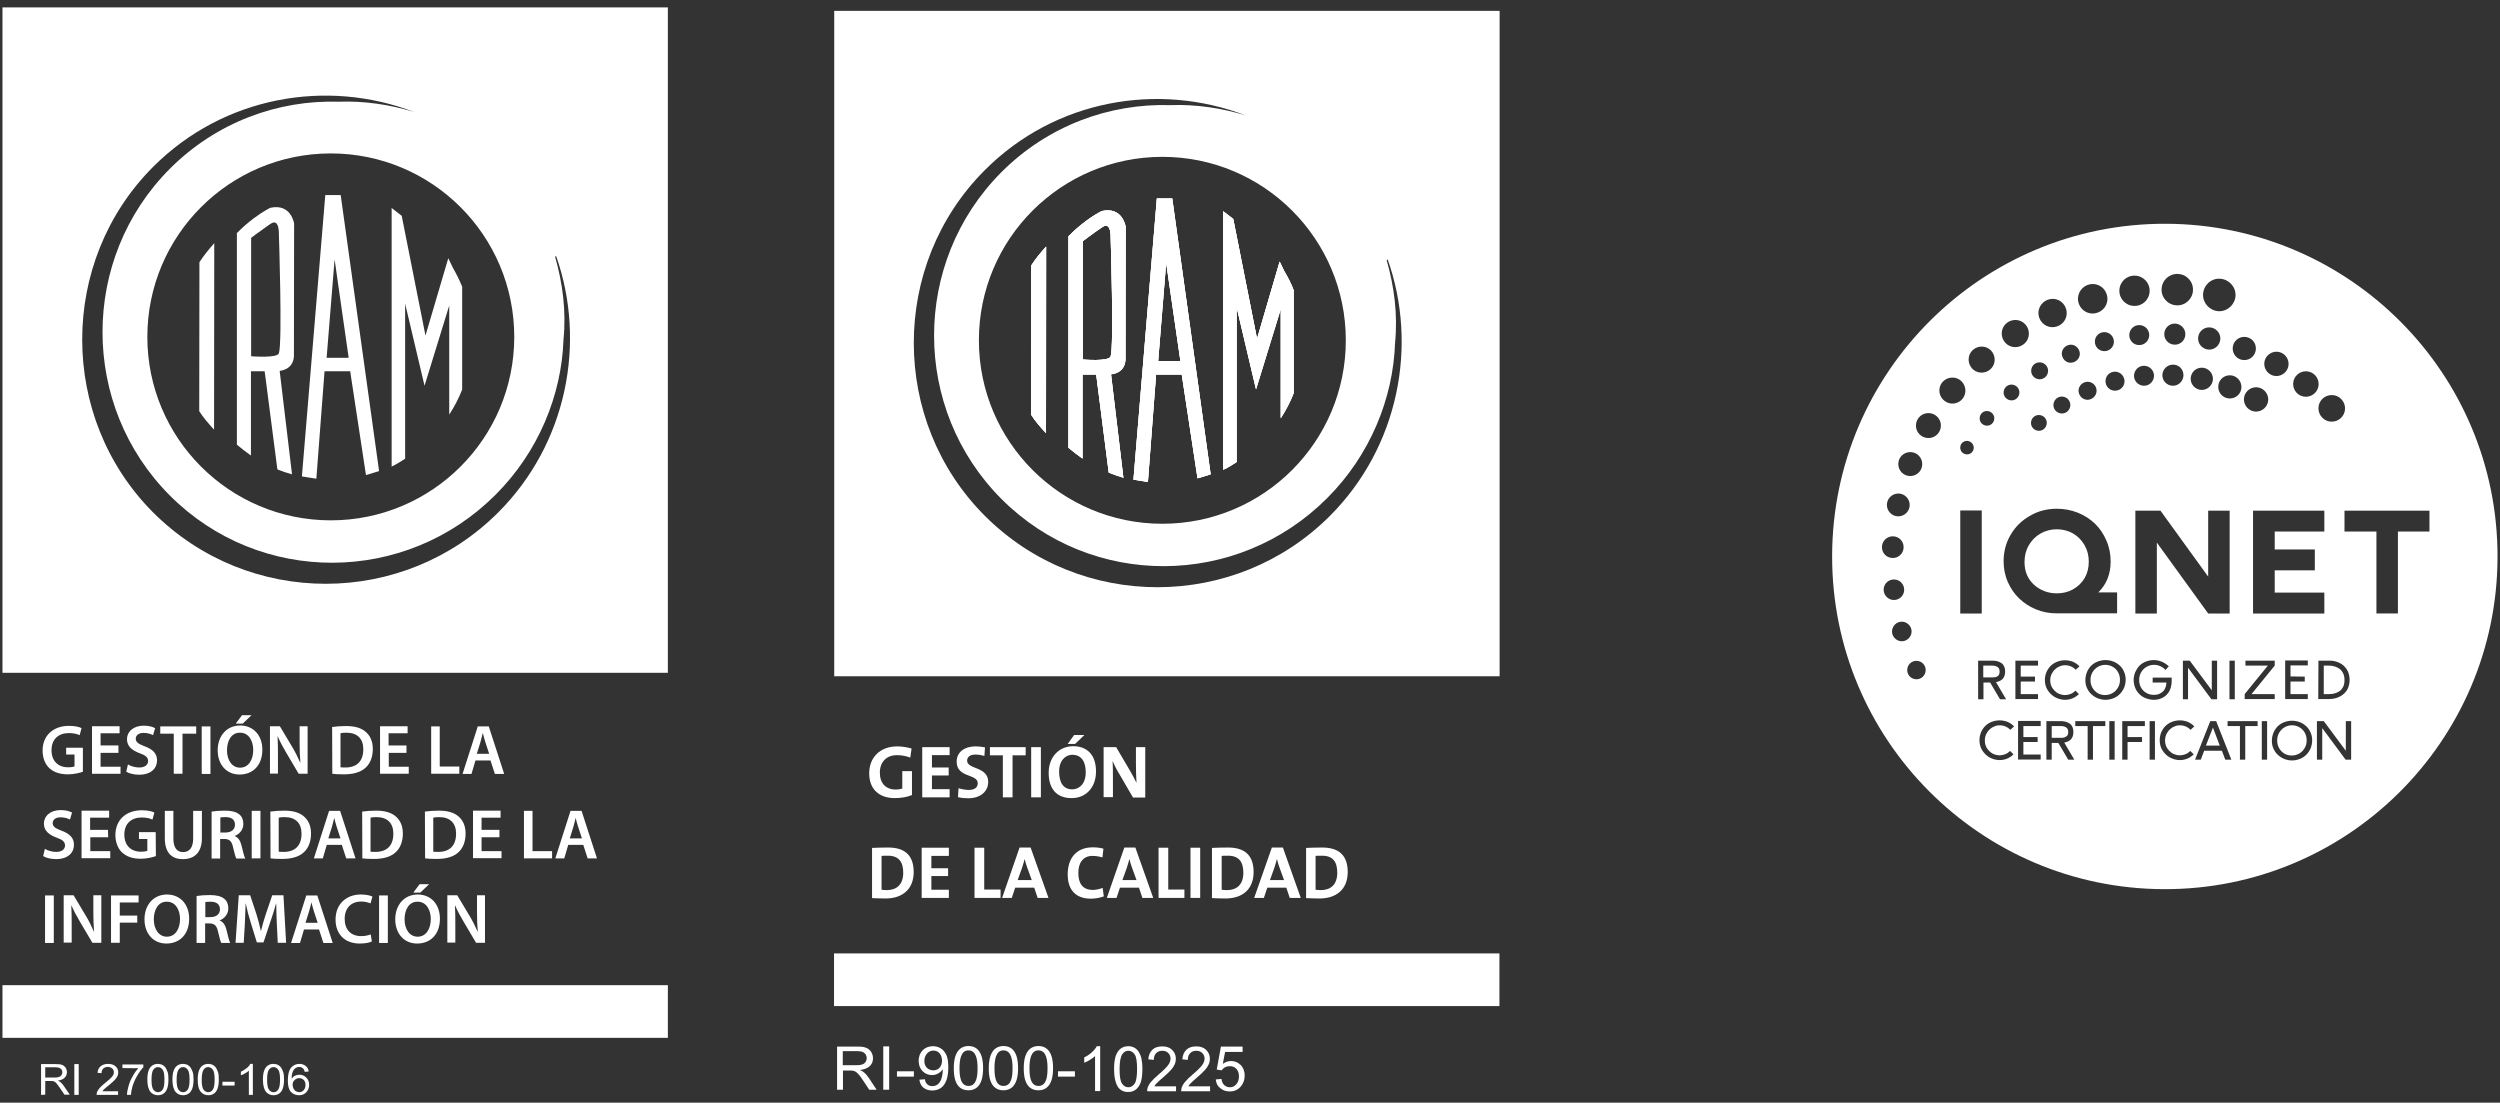 <?xml version="1.0" encoding="utf-8"?>
<!-- Generator: Adobe Illustrator 28.0.0, SVG Export Plug-In . SVG Version: 6.00 Build 0)  -->
<svg version="1.1" id="Capa_1" xmlns="http://www.w3.org/2000/svg" xmlns:xlink="http://www.w3.org/1999/xlink" x="0px" y="0px"
	 viewBox="0 0 1315 580" style="enable-background:new 0 0 1315 580;" xml:space="preserve">
<rect x="0" y="0" width="1315" height="580" fill="#333333" stroke="none"/>
<style type="text/css">
	.st0{fill:none;stroke:#53EA13;stroke-width:2;stroke-miterlimit:10;}
	.st1{fill:#FFFFFF;}
	.st2{fill-rule:evenodd;clip-rule:evenodd;fill:#FFFFFF;}
	.st3{fill:#164194;}
	.st4{fill:#FFFFFF;stroke:#FFFFFF;stroke-width:0.25;stroke-miterlimit:10;}
	.st5{fill:#006188;}
	.st6{fill:#1D1D1B;}
	.st7{fill-rule:evenodd;clip-rule:evenodd;fill:#006188;}
</style>
<g>
	<g>
		<path class="st1" d="M542.4,139.7c2.4-3.6,5-6.8,7.9-10l-0.1,98.1c-2.9-3.2-5.5-6-7.8-9.7L542.4,139.7z"/>
		<path class="st1" d="M592,189.3l0.1-70c0,0-1.5-10.7-12.5-8.3c0,0-8.4,3.9-17.6,13.3v111.2c2.4,2,4.8,3.9,7.4,5.7V197h7.2
			l6.6,51.6c2.5,1,5.1,1.9,7.7,2.7l-6.5-54.4C584.6,196.8,591.5,196.6,592,189.3z M584.2,187.5c-1,2.8-14.6,1.6-14.6,1.6v-62.3
			c0,0,6.5-4.9,10.3-7.4c4.7-3.2,4.3,5.7,4.3,5.7S586,182,584.2,187.5z"/>
		<path class="st1" d="M616.6,104.4h-8.1l-12.3,147.9l7.6,1.2l4.3-56.5h13.5l8.3,54.6l6.9-2.1L616.6,104.4z M609.2,189.9l4.2-51.7
			l7.5,51.7H609.2z"/>
		<path class="st1" d="M650.5,243c-2.5,1.6-4.4,2.9-7.1,4.1v-136l5.3,4.1l12.5,63l11.9-40.6l2.4,5c1.9,3.2,3.6,6.5,4.9,10v54.1
			c-1.8,4.7-4.1,9-6.8,13.2l0-57.4l-13,42.2l-10.2-43.2V243z"/>
		<path class="st1" d="M438.8,5.7v350h350V5.7H438.8z M707.9,179c0,53.3-43.2,96.5-96.5,96.5c-53.3,0-96.5-43.2-96.5-96.5
			c0-53.3,43.2-96.5,96.5-96.5C664.7,82.5,707.9,125.7,707.9,179z M699.6,271.3c-49.8,49.9-131.3,50.3-181.6,0
			c-49.8-49.9-49.8-132,0-181.8c37.1-37.2,91.3-46.4,137.2-28.8c-12.7-3.9-26.4-5.9-39.5-5.4c-32.2-1-64.5,10.8-88.9,35.2
			c-47.3,47.4-47.3,124.6,0,172c47.4,47.4,124,46.9,171.3-0.5c22.5-22.5,34.7-52.3,35.7-81.6c1.5-15.2-0.5-29.8-4.4-43.5l0.5-0.5
			C746,181.8,735.7,235.1,699.6,271.3z"/>
		<polygon class="st1" points="788.7,529.2 438.7,529.2 438.7,501.5 788.7,501.5 788.7,529.2 		"/>
		<path class="st1" d="M542.4,139.7c2.4-3.6,5-6.8,7.9-10l-0.1,98.1c-2.9-3.2-5.5-6-7.8-9.7L542.4,139.7z"/>
		<path class="st1" d="M592,189.3l0.1-70c0,0-1.5-10.7-12.5-8.3c0,0-8.4,3.9-17.6,13.3v111.2c2.4,2,4.8,3.9,7.4,5.7V197h7.2
			l6.6,51.6c2.5,1,5.1,1.9,7.7,2.7l-6.5-54.4C584.6,196.8,591.5,196.6,592,189.3z M584.2,187.5c-1,2.8-14.6,1.6-14.6,1.6v-62.3
			c0,0,6.5-4.9,10.3-7.4c4.7-3.2,4.3,5.7,4.3,5.7S586,182,584.2,187.5z"/>
		<path class="st1" d="M616.6,104.4h-8.1l-12.3,147.9l7.6,1.2l4.3-56.5h13.5l8.3,54.6l6.9-2.1L616.6,104.4z M609.2,189.9l4.2-51.7
			l7.5,51.7H609.2z"/>
		<path class="st1" d="M680.5,152.7v54.1c-1.8,4.7-4.1,9-6.8,13.2l0-57.4l-13,42.2l-10.2-43.2V243c-2.5,1.6-4.4,2.9-7.1,4.1v-136
			l5.3,4.1l12.5,63l11.9-40.6l2.4,5C677.5,145.9,679.2,149.2,680.5,152.7z"/>
		<path class="st1" d="M616.6,104.4h-8.1l-12.3,147.9l7.6,1.2l4.3-56.5h13.5l8.3,54.6l6.9-2.1L616.6,104.4z M609.2,189.9l4.2-51.7
			l7.5,51.7H609.2z"/>
		<path class="st1" d="M550.2,129.7l-0.1,98.1c-2.9-3.2-5.5-6-7.8-9.7l0.1-78.4C544.7,136,547.3,132.9,550.2,129.7z"/>
		<path class="st1" d="M592,189.3l0.1-70c0,0-1.5-10.7-12.5-8.3c0,0-8.4,3.9-17.6,13.3v111.2c2.4,2,4.8,3.9,7.4,5.7V197h7.2
			l6.6,51.6c2.5,1,5.1,1.9,7.7,2.7l-6.5-54.4C584.6,196.8,591.5,196.6,592,189.3z M584.2,187.5c-1,2.8-14.6,1.6-14.6,1.6v-62.3
			c0,0,6.5-4.9,10.3-7.4c4.7-3.2,4.3,5.7,4.3,5.7S586,182,584.2,187.5z"/>
		<path class="st1" d="M680.5,152.7v54.1c-1.8,4.7-4.1,9-6.8,13.2l0-57.4l-13,42.2l-10.2-43.2V243c-2.5,1.6-4.4,2.9-7.1,4.1v-136
			l5.3,4.1l12.5,63l11.9-40.6l2.4,5C677.5,145.9,679.2,149.2,680.5,152.7z"/>
		<path class="st1" d="M478.8,398.5c-2.1-0.8-4.5-1.3-7-1.3c-5.2,0-9,3.3-9,9.2c0,5.6,3.1,8.9,8.4,8.9c1.3,0,2.4-0.2,3.4-0.5v-9.2
			h5.1v12.6c-2.6,1.1-5.9,1.6-9.1,1.6c-8.4,0-13.4-4.9-13.4-13c0-8.3,5.6-14.2,14.8-14.2c2.6,0,5.2,0.5,7.5,1.1L478.8,398.5
			L478.8,398.5z"/>
		<polygon class="st1" points="485.1,419.4 485.1,393 499.5,393 499.5,397.2 490.2,397.2 490.2,403.7 499,403.7 499,407.9 
			490.2,407.9 490.2,415.1 499.5,415.1 499.5,419.4 485.1,419.4 		"/>
		<path class="st1" d="M509.3,419.9c-1.9,0-3.8-0.2-5.4-0.6l0.3-4.7c1.5,0.5,3.6,0.9,5.5,0.9c2.6,0,4.6-1.1,4.6-3.5
			c0-5.1-11.1-2.7-11.1-11.4c0-4.7,3.7-8,10.1-8c1.5,0,3.2,0.2,4.8,0.5l-0.3,4.5c-1.5-0.4-3.1-0.7-4.7-0.7c-2.9,0-4.4,1.3-4.4,3.2
			c0,4.7,11.1,3,11.1,11.2C519.8,416.2,515.8,419.9,509.3,419.9L509.3,419.9z"/>
		<polygon class="st1" points="532.6,397.3 532.6,419.4 527.5,419.4 527.5,397.3 520.7,397.3 520.7,393 539.5,393 539.5,397.3 
			532.6,397.3 		"/>
		<polygon class="st1" points="542.4,419.4 542.4,393 547.5,393 547.5,419.4 542.4,419.4 		"/>
		<path class="st1" d="M571.1,406.2c0,6.4-3.7,9-7.1,9c-4.7,0-6.9-3.6-6.9-9.3c0-6,3.4-8.9,7-8.9
			C568.6,397.1,571.1,400.3,571.1,406.2L571.1,406.2z M576.5,405.8L576.5,405.8c0-9.1-5-13.3-12-13.3c-7.1,0-12.9,5.3-12.9,14
			c0,8.2,4,13.3,12,13.3C570.8,419.9,576.5,414.6,576.5,405.8L576.5,405.8z"/>
		<path class="st1" d="M595.9,419.4l-7.8-13.4c-1.2-2-2.1-4-2.9-5.7c0.2,2.3,0.2,6.4,0.2,9.6v9.4h-4.9V393h6.6l7.4,12.6
			c1.2,2,2.3,4.2,3.3,6.2c-0.2-2.7-0.3-7.4-0.3-10.6V393h4.9v26.5H595.9L595.9,419.4z"/>
		<path class="st1" d="M475.1,459.1c0,6.3-3.6,9.1-8.6,9.1c-1,0-2.1-0.1-2.8-0.2v-17.8c0.8-0.1,1.9-0.1,3.1-0.1
			C472.8,450,475.1,453.4,475.1,459.1L475.1,459.1z M480.6,458.7L480.6,458.7c0-9.3-5.2-12.9-13.4-12.9c-3.3,0-6.5,0.1-8.5,0.2v26.4
			c2.2,0.1,4.6,0.2,7.4,0.2C474.6,472.5,480.6,467.8,480.6,458.7L480.6,458.7z"/>
		<polygon class="st1" points="484.8,472.3 484.8,445.9 499.1,445.9 499.1,450.2 489.9,450.2 489.9,456.7 498.7,456.7 498.7,460.8 
			489.9,460.8 489.9,468 499.1,468 499.1,472.3 484.8,472.3 		"/>
		<polygon class="st1" points="512.6,472.3 512.6,445.9 517.7,445.9 517.7,467.9 526.3,467.9 526.3,472.3 512.6,472.3 		"/>
		<path class="st1" d="M542.7,462.9h-7.4l2.4-6.7c0.5-1.5,0.9-3.1,1.3-4.4h0c0.3,1.5,0.7,2.8,1.2,4.2L542.7,462.9L542.7,462.9z
			 M551.5,472.3L551.5,472.3l-9.4-26.5h-5.8l-9.2,26.5h5.1l1.8-5.4h10l1.8,5.4H551.5L551.5,472.3z"/>
		<path class="st1" d="M573.8,472.7c-9.3,0-12.2-6.2-12.2-12.7c0-8.4,4.4-14.3,13.2-14.3c1.9,0,3.9,0.2,5.6,0.7l-0.5,4.6
			c-1.7-0.5-3.5-0.8-5.3-0.8c-4.9,0-7.4,3.7-7.4,8.9c0,5.8,2.4,9,7.7,9c1.6,0,3.8-0.5,5.1-1.1l0.6,4.5
			C578.7,472.2,576.3,472.7,573.8,472.7L573.8,472.7z"/>
		<path class="st1" d="M597.8,462.9h-7.4l2.4-6.7c0.5-1.5,0.9-3.1,1.3-4.4h0c0.3,1.5,0.7,2.8,1.2,4.2L597.8,462.9L597.8,462.9z
			 M606.6,472.3L606.6,472.3l-9.4-26.5h-5.8l-9.2,26.5h5.1l1.8-5.4h10l1.8,5.4H606.6L606.6,472.3z"/>
		<polygon class="st1" points="609.4,472.3 609.4,445.9 614.5,445.9 614.5,467.9 623,467.9 623,472.3 609.4,472.3 		"/>
		<polygon class="st1" points="626.2,472.3 626.2,445.9 631.3,445.9 631.3,472.3 626.2,472.3 		"/>
		<path class="st1" d="M654,459.1c0,6.3-3.6,9.1-8.6,9.1c-1,0-2.1-0.1-2.8-0.2v-17.8c0.8-0.1,1.9-0.1,3.1-0.1
			C651.7,450,654,453.4,654,459.1L654,459.1z M659.4,458.7L659.4,458.7c0-9.3-5.2-12.9-13.4-12.9c-3.3,0-6.5,0.1-8.5,0.2v26.4
			c2.2,0.1,4.6,0.2,7.4,0.2C653.5,472.5,659.4,467.8,659.4,458.7L659.4,458.7z"/>
		<path class="st1" d="M675.4,462.9H668l2.4-6.7c0.5-1.5,0.9-3.1,1.3-4.4h0c0.3,1.5,0.7,2.8,1.2,4.2L675.4,462.9L675.4,462.9z
			 M684.2,472.3L684.2,472.3l-9.4-26.5H669l-9.3,26.5h5.1l1.8-5.4h10l1.8,5.4H684.2L684.2,472.3z"/>
		<path class="st1" d="M703.4,459.1c0,6.3-3.6,9.1-8.6,9.1c-1,0-2.1-0.1-2.8-0.2v-17.8c0.8-0.1,1.9-0.1,3.1-0.1
			C701.2,450,703.4,453.4,703.4,459.1L703.4,459.1z M708.9,458.7L708.9,458.7c0-9.3-5.2-12.9-13.4-12.9c-3.3,0-6.5,0.1-8.5,0.2v26.4
			c2.2,0.1,4.6,0.2,7.4,0.2C702.9,472.5,708.9,467.8,708.9,458.7L708.9,458.7z"/>
		<path class="st1" d="M443.4,552.9h7.5c1.2,0,2.3,0.1,3.2,0.6c1,0.5,1.8,1.7,1.8,3.1c0,1.4-0.8,2.7-2.1,3.2
			c-1.3,0.5-2.4,0.5-3.8,0.5h-6.7V552.9L443.4,552.9z M440.3,573.2L440.3,573.2h3.1v-10.1h3.6c2.6,0,3.7,0.2,7.1,5.4l3.1,4.7h3.9
			L457,567c-1.9-2.8-3.3-3.6-4.5-4.1v-0.1c4-0.5,6.7-2.5,6.7-6.1c0-2.4-1.3-4.7-3.7-5.6c-1.6-0.6-3.1-0.6-4.7-0.6h-10.5V573.2
			L440.3,573.2z"/>
		<polygon class="st1" points="464.6,550.4 467.7,550.4 467.7,573.2 464.6,573.2 464.6,550.4 		"/>
		<polygon class="st1" points="471.8,563.5 480.7,563.5 480.7,566.3 471.8,566.3 471.8,563.5 		"/>
		<path class="st1" d="M495.5,557.9c0,2.7-1.5,5.1-4.6,5.1c-2.6,0-4.7-1.9-4.7-4.9c0-3,2-5.5,4.8-5.5
			C493.8,552.6,495.5,555,495.5,557.9L495.5,557.9z M483.6,567.9L483.6,567.9c0.7,5.4,5.4,5.7,6.7,5.7c8.5,0,8.5-9.7,8.5-12.3
			c0-4.8-1-6.8-2.2-8.3c-1.5-1.8-3.6-2.7-5.9-2.7c-4.4,0-7.5,3.2-7.5,7.7c0,4.7,3.4,7.5,7,7.5c2.8,0,4.8-1.7,5.6-3h0.1
			c0,2.2-0.4,8.8-5.5,8.8c-3.2,0-3.8-2.7-3.9-3.6L483.6,567.9L483.6,567.9z"/>
		<path class="st1" d="M504.7,561.9c0-4.5,0.7-9.4,4.7-9.4c4.3,0,4.8,5.4,4.8,9.4c0,3.9-0.4,9.3-4.7,9.3
			C505.1,571.3,504.7,565.7,504.7,561.9L504.7,561.9z M501.7,561.9L501.7,561.9c0,2.7,0,11.6,7.7,11.6c7.7,0,7.7-9.2,7.7-11.6
			c0-2.5,0-11.7-7.7-11.7C501.7,550.3,501.7,559.5,501.7,561.9L501.7,561.9z"/>
		<path class="st1" d="M523.1,561.9c0-4.5,0.7-9.4,4.7-9.4c4.3,0,4.8,5.4,4.8,9.4c0,3.9-0.4,9.3-4.7,9.3
			C523.5,571.3,523.1,565.7,523.1,561.9L523.1,561.9z M520.1,561.9L520.1,561.9c0,2.7,0,11.6,7.7,11.6c7.7,0,7.7-9.2,7.7-11.6
			c0-2.5,0-11.7-7.7-11.7C520.1,550.3,520.1,559.5,520.1,561.9L520.1,561.9z"/>
		<path class="st1" d="M541.5,561.9c0-4.5,0.7-9.4,4.7-9.4c4.3,0,4.8,5.4,4.8,9.4c0,3.9-0.4,9.3-4.7,9.3
			C541.9,571.3,541.5,565.7,541.5,561.9L541.5,561.9z M538.5,561.9L538.5,561.9c0,2.7,0,11.6,7.7,11.6c7.7,0,7.7-9.2,7.7-11.6
			c0-2.5,0-11.7-7.7-11.7C538.5,550.3,538.5,559.5,538.5,561.9L538.5,561.9z"/>
		<polygon class="st1" points="556.5,563.5 565.4,563.5 565.4,566.3 556.5,566.3 556.5,563.5 		"/>
		<polygon class="st1" points="570.4,386.6 565.5,391.3 561.6,391.3 565,386.6 		"/>
		<g>
			<path class="st1" d="M578.8,573.9H576v-18.4c-0.7,0.7-1.6,1.3-2.7,2s-2.1,1.2-3,1.5v-2.8c1.6-0.8,3-1.7,4.1-2.8
				c1.2-1.1,2-2.1,2.5-3.1h1.8V573.9z"/>
			<path class="st1" d="M586,562.3c0-2.8,0.3-5,0.8-6.7c0.6-1.7,1.4-3,2.5-3.9s2.5-1.4,4.2-1.4c1.2,0,2.3,0.3,3.2,0.8
				c0.9,0.5,1.7,1.2,2.3,2.2c0.6,1,1.1,2.1,1.4,3.5c0.3,1.4,0.5,3.2,0.5,5.6c0,2.8-0.3,5-0.8,6.7c-0.6,1.7-1.4,3-2.5,3.9
				c-1.1,0.9-2.5,1.4-4.2,1.4c-2.2,0-3.9-0.8-5.2-2.4C586.8,569.9,586,566.8,586,562.3z M588.9,562.3c0,3.9,0.4,6.4,1.3,7.7
				c0.9,1.3,2,1.9,3.3,1.9s2.4-0.6,3.3-1.9c0.9-1.3,1.3-3.9,1.3-7.7c0-3.9-0.4-6.5-1.3-7.7c-0.9-1.3-2-1.9-3.3-1.9
				c-1.3,0-2.3,0.6-3.1,1.7C589.4,555.8,588.9,558.5,588.9,562.3z"/>
			<path class="st1" d="M618.6,571.2v2.8h-15.2c0-0.7,0.1-1.4,0.3-2c0.4-1.1,1-2.1,1.9-3.1c0.8-1,2.1-2.2,3.7-3.6
				c2.5-2.1,4.2-3.8,5.1-5s1.3-2.4,1.3-3.5c0-1.1-0.4-2.1-1.2-2.9c-0.8-0.8-1.8-1.2-3.1-1.2c-1.4,0-2.4,0.4-3.3,1.3
				c-0.8,0.8-1.2,2-1.2,3.5l-2.9-0.3c0.2-2.2,0.9-3.9,2.2-5.1c1.3-1.2,3-1.7,5.2-1.7c2.2,0,3.9,0.6,5.2,1.9c1.3,1.3,1.9,2.8,1.9,4.7
				c0,0.9-0.2,1.9-0.6,2.8c-0.4,0.9-1,1.9-1.9,2.9c-0.9,1-2.3,2.4-4.3,4.1c-1.7,1.5-2.8,2.4-3.3,3c-0.5,0.5-0.9,1-1.2,1.6H618.6z"/>
			<path class="st1" d="M636.5,571.2v2.8h-15.2c0-0.7,0.1-1.4,0.3-2c0.4-1.1,1-2.1,1.9-3.1c0.8-1,2.1-2.2,3.7-3.6
				c2.5-2.1,4.2-3.8,5.1-5s1.3-2.4,1.3-3.5c0-1.1-0.4-2.1-1.2-2.9c-0.8-0.8-1.8-1.2-3.1-1.2c-1.4,0-2.4,0.4-3.3,1.3
				c-0.8,0.8-1.2,2-1.2,3.5l-2.9-0.3c0.2-2.2,0.9-3.9,2.2-5.1c1.3-1.2,3-1.7,5.2-1.7c2.2,0,3.9,0.6,5.2,1.9c1.3,1.3,1.9,2.8,1.9,4.7
				c0,0.9-0.2,1.9-0.6,2.8c-0.4,0.9-1,1.9-1.9,2.9c-0.9,1-2.3,2.4-4.3,4.1c-1.7,1.5-2.8,2.4-3.3,3c-0.5,0.5-0.9,1-1.2,1.6H636.5z"/>
			<path class="st1" d="M639.5,567.8l3-0.3c0.2,1.5,0.7,2.6,1.5,3.3s1.8,1.1,2.9,1.1c1.4,0,2.5-0.5,3.4-1.6c0.9-1,1.4-2.4,1.4-4.2
				c0-1.6-0.5-3-1.4-3.9c-0.9-1-2.1-1.4-3.5-1.4c-0.9,0-1.7,0.2-2.5,0.6c-0.7,0.4-1.3,1-1.7,1.6l-2.6-0.4l2.2-12.1h11.4v2.8h-9.2
				l-1.2,6.3c1.4-1,2.8-1.5,4.3-1.5c2,0,3.7,0.7,5.1,2.1c1.4,1.4,2.1,3.3,2.1,5.5c0,2.1-0.6,4-1.8,5.5c-1.5,1.9-3.5,2.9-6,2.9
				c-2.1,0-3.8-0.6-5.1-1.8C640.4,571.3,639.7,569.8,639.5,567.8z"/>
		</g>
	</g>
	<g>
		<path class="st2" d="M104.9,137.9l-0.1,78.4c2.3,3.6,4.9,6.5,7.8,9.7l0.1-98.1C109.9,131.1,107.3,134.2,104.9,137.9z M154.6,187.6
			l0.1-70c0,0-1.5-10.7-12.5-8.3c0,0-0.9,0.4-2.4,1.3c-3.1,1.8-9,5.7-15.2,12v111.3c2.4,2,4.8,3.9,7.4,5.7v-44.3h7.2l0.6,4.5
			l6.1,47.1c2.5,1,5.1,1.9,7.7,2.6l-6.5-54.4C147.1,195,154,194.8,154.6,187.6z M146.7,185.8c-0.4,1.3-3.6,1.7-6.9,1.8
			c-3.8,0.1-7.7-0.2-7.7-0.2v-62.3c0,0,4.1-3.1,7.7-5.6c0.9-0.7,1.8-1.3,2.6-1.8c4.7-3.2,4.3,5.7,4.3,5.7S148.6,180.2,146.7,185.8z
			 M179.2,102.6h-8.1l-12.3,148l7.6,1.2l4.3-56.5h13.5l8.3,54.6l6.9-2.1L179.2,102.6z M171.8,188.1l4.2-51.7l1.6,11.3l5.8,40.5
			h-11.6V188.1z M238.1,140.9l-2.4-5l-11.9,40.6l-12.5-63l-5.3-4.1v136c2.7-1.2,4.6-2.6,7.1-4.1v-81.6l10.2,43.2l13-42.2v57.4
			c2.7-4.2,5-8.5,6.8-13.2v-54.1C241.7,147.4,240,144.1,238.1,140.9z M238.1,140.9l-2.4-5l-11.9,40.6l-12.5-63l-5.3-4.1v136
			c2.7-1.2,4.6-2.6,7.1-4.1v-81.6l10.2,43.2l13-42.2v57.4c2.7-4.2,5-8.5,6.8-13.2v-54.1C241.7,147.4,240,144.1,238.1,140.9z
			 M171.1,102.6l-12.3,148l7.6,1.2l4.3-56.5h13.5l8.3,54.6l6.9-2.1l-20.2-145.2H171.1z M171.8,188.1l4.2-51.7l1.6,11.3l5.8,40.5
			h-11.6V188.1z M142.2,109.3c0,0-0.9,0.4-2.4,1.3c-3.1,1.8-9,5.7-15.2,12v111.3c2.4,2,4.8,3.9,7.4,5.7v-44.3h7.2l0.6,4.5l6.1,47.1
			c2.5,1,5.1,1.9,7.7,2.6l-6.5-54.4c0,0,6.9-0.2,7.5-7.5l0.1-70C154.6,117.6,153.1,106.9,142.2,109.3z M146.7,185.8
			c-0.4,1.3-3.6,1.7-6.9,1.8c-3.8,0.1-7.7-0.2-7.7-0.2v-62.3c0,0,4.1-3.1,7.7-5.6c0.9-0.7,1.8-1.3,2.6-1.8c4.7-3.2,4.3,5.7,4.3,5.7
			S148.6,180.2,146.7,185.8z M104.8,216.3c2.3,3.6,4.9,6.5,7.8,9.7l0.1-98.1c-2.9,3.2-5.5,6.3-7.9,9.9V216.3z M1.3,3.9v350h350V3.9
			H1.3z M270.5,177.2c0,53.3-43.2,96.5-96.5,96.5s-96.5-43.2-96.5-96.5s43.2-96.5,96.5-96.5S270.5,123.9,270.5,177.2z M262.1,269.5
			c-49.8,49.9-131.3,50.3-181.6,0c-49.7-49.9-49.7-132,0.1-181.8c37.1-37.1,91.3-46.4,137.2-28.8c-12.7-3.9-26.4-5.9-39.5-5.4
			c-32.2-1-64.5,10.8-88.9,35.2c-47.3,47.4-47.3,124.6,0,172c47.4,47.4,124,46.9,171.3-0.5c22.5-22.5,34.7-52.3,35.7-81.6
			c1.5-15.2-0.5-29.8-4.4-43.5l0.5-0.5C308.5,180,298.3,233.3,262.1,269.5z M213.1,159.7l10.2,43.2l13-42.2v57.4
			c2.7-4.2,5-8.5,6.8-13.2v-54.1c-1.4-3.5-3.1-6.8-4.9-10l-2.4-5l-12,40.7l-12.5-63l-5.3-4.1v136c2.7-1.2,4.6-2.6,7.1-4.1V159.7z
			 M158.8,250.6l7.6,1.2l4.3-56.5h13.5l8.3,54.6l6.9-2.1l-20.2-145.2h-8.1L158.8,250.6z M176,136.4l1.6,11.3l5.8,40.5h-11.6
			L176,136.4z M142.2,109.3c0,0-0.9,0.4-2.4,1.3c-3.1,1.8-9,5.7-15.2,12v111.3c2.4,2,4.8,3.9,7.4,5.7v-44.3h7.2l0.6,4.5l6.1,47.1
			c2.5,1,5.1,1.9,7.7,2.6l-6.5-54.4c0,0,6.9-0.2,7.5-7.5l0.1-70C154.6,117.6,153.1,106.9,142.2,109.3z M146.7,185.8
			c-0.4,1.3-3.6,1.7-6.9,1.8c-3.8,0.1-7.7-0.2-7.7-0.2v-62.3c0,0,4.1-3.1,7.7-5.6c0.9-0.7,1.8-1.3,2.6-1.8c4.7-3.2,4.3,5.7,4.3,5.7
			S148.6,180.2,146.7,185.8z M104.8,216.3c2.3,3.6,4.9,6.5,7.8,9.7l0.1-98.1c-2.9,3.2-5.5,6.3-7.9,9.9V216.3z M104.9,137.9
			l-0.1,78.4c2.3,3.6,4.9,6.5,7.8,9.7l0.1-98.1C109.9,131.1,107.3,134.2,104.9,137.9z M154.6,187.6l0.1-70c0,0-1.5-10.7-12.5-8.3
			c0,0-0.9,0.4-2.4,1.3c-3.1,1.8-9,5.7-15.2,12v111.3c2.4,2,4.8,3.9,7.4,5.7v-44.3h7.2l0.6,4.5l6.1,47.1c2.5,1,5.1,1.9,7.7,2.6
			l-6.5-54.4C147.1,195,154,194.8,154.6,187.6z M146.7,185.8c-0.4,1.3-3.6,1.7-6.9,1.8c-3.8,0.1-7.7-0.2-7.7-0.2v-62.3
			c0,0,4.1-3.1,7.7-5.6c0.9-0.7,1.8-1.3,2.6-1.8c4.7-3.2,4.3,5.7,4.3,5.7S148.6,180.2,146.7,185.8z M179.2,102.6h-8.1l-12.3,148
			l7.6,1.2l4.3-56.5h13.5l8.3,54.6l6.9-2.1L179.2,102.6z M171.8,188.1l4.2-51.7l1.6,11.3l5.8,40.5h-11.6V188.1z M238.1,140.9l-2.4-5
			l-11.9,40.6l-12.5-63l-5.3-4.1v136c2.7-1.2,4.6-2.6,7.1-4.1v-81.6l10.2,43.2l13-42.2v57.4c2.7-4.2,5-8.5,6.8-13.2v-54.1
			C241.7,147.4,240,144.1,238.1,140.9z M238.1,140.9l-2.4-5l-11.9,40.6l-12.5-63l-5.3-4.1v136c2.7-1.2,4.6-2.6,7.1-4.1v-81.6
			l10.2,43.2l13-42.2v57.4c2.7-4.2,5-8.5,6.8-13.2v-54.1C241.7,147.4,240,144.1,238.1,140.9z M179.2,102.6h-8.1l-12.3,148l7.6,1.2
			l4.3-56.5h13.5l8.3,54.6l6.9-2.1L179.2,102.6z M171.8,188.1l4.2-51.7l1.6,11.3l5.8,40.5h-11.6V188.1z M154.6,187.6l0.1-70
			c0,0-1.5-10.7-12.5-8.3c0,0-0.9,0.4-2.4,1.3c-3.1,1.8-9,5.7-15.2,12v111.3c2.4,2,4.8,3.9,7.4,5.7v-44.3h7.2l0.6,4.5l6.1,47.1
			c2.5,1,5.1,1.9,7.7,2.6l-6.5-54.4C147.1,195,154,194.8,154.6,187.6z M146.7,185.8c-0.4,1.3-3.6,1.7-6.9,1.8
			c-3.8,0.1-7.7-0.2-7.7-0.2v-62.3c0,0,4.1-3.1,7.7-5.6c0.9-0.7,1.8-1.3,2.6-1.8c4.7-3.2,4.3,5.7,4.3,5.7S148.6,180.2,146.7,185.8z
			 M104.9,137.9l-0.1,78.4c2.3,3.6,4.9,6.5,7.8,9.7l0.1-98.1C109.9,131.1,107.3,134.2,104.9,137.9z"/>
		<rect x="1.3" y="518.2" class="st2" width="350" height="27.7"/>
		<g>
			<g>
				<path class="st1" d="M21.6,575.9v-16.2h7.5c1.5,0,2.7,0.1,3.5,0.4s1.4,0.8,1.9,1.5s0.7,1.6,0.7,2.4c0,1.1-0.4,2.1-1.2,2.9
					c-0.8,0.8-2,1.3-3.6,1.5c0.6,0.3,1,0.5,1.4,0.8c0.7,0.6,1.3,1.3,1.9,2.2l3,4.4h-2.8l-2.3-3.4c-0.7-1-1.2-1.7-1.6-2.2
					s-0.8-0.9-1.1-1.1c-0.3-0.2-0.7-0.4-1-0.4c-0.3-0.1-0.7-0.1-1.3-0.1h-2.8v7.2L21.6,575.9L21.6,575.9z M23.8,566.8h4.8
					c1,0,1.8-0.1,2.4-0.3c0.6-0.2,1-0.5,1.3-1c0.3-0.4,0.5-0.9,0.5-1.5c0-0.8-0.3-1.4-0.9-1.9c-0.6-0.5-1.5-0.7-2.8-0.7h-5.3V566.8z
					"/>
				<path class="st1" d="M39.1,575.9v-16.2h2.3v16.2H39.1z"/>
				<path class="st1" d="M62.1,574v1.9H50.8c0-0.5,0.1-0.9,0.2-1.4c0.3-0.7,0.7-1.4,1.4-2.2c0.6-0.7,1.5-1.5,2.7-2.5
					c1.8-1.4,3.1-2.6,3.8-3.4s1-1.6,1-2.4c0-0.8-0.3-1.5-0.9-2c-0.6-0.5-1.4-0.8-2.3-0.8c-1,0-1.8,0.3-2.4,0.9
					c-0.6,0.6-0.9,1.4-0.9,2.4l-2.1-0.2c0.1-1.5,0.7-2.7,1.7-3.5s2.2-1.2,3.9-1.2c1.6,0,2.9,0.4,3.9,1.3s1.4,1.9,1.4,3.2
					c0,0.6-0.1,1.3-0.4,1.9c-0.3,0.6-0.7,1.3-1.4,2c-0.6,0.7-1.7,1.6-3.2,2.9c-1.3,1-2.1,1.7-2.4,2c-0.4,0.4-0.7,0.7-0.9,1.1H62.1z"
					/>
				<path class="st1" d="M64.4,561.8v-1.9h11v1.5c-1.1,1.1-2.2,2.6-3.2,4.4c-1.1,1.8-1.9,3.7-2.5,5.6c-0.4,1.4-0.7,2.8-0.8,4.5h-2.1
					c0-1.3,0.3-2.8,0.8-4.6s1.2-3.5,2.2-5.2c0.9-1.7,1.9-3.1,3-4.2L64.4,561.8L64.4,561.8z"/>
				<path class="st1" d="M77.5,567.9c0-1.9,0.2-3.5,0.6-4.6c0.4-1.2,1-2.1,1.8-2.7c0.8-0.6,1.8-1,3.1-1c0.9,0,1.7,0.2,2.4,0.5
					c0.7,0.4,1.3,0.9,1.7,1.5c0.4,0.7,0.8,1.5,1.1,2.4c0.3,0.9,0.4,2.2,0.4,3.8c0,1.9-0.2,3.4-0.6,4.6c-0.4,1.2-1,2.1-1.8,2.7
					s-1.8,1-3.1,1c-1.6,0-2.9-0.6-3.9-1.7C78.1,573.1,77.5,570.9,77.5,567.9z M79.7,567.9c0,2.7,0.3,4.4,1,5.3
					c0.7,0.9,1.5,1.3,2.4,1.3s1.8-0.4,2.4-1.3c0.7-0.9,1-2.7,1-5.3c0-2.7-0.3-4.4-1-5.3c-0.7-0.9-1.5-1.3-2.4-1.3
					c-1,0-1.7,0.4-2.3,1.2C80,563.4,79.7,565.2,79.7,567.9z"/>
				<path class="st1" d="M90.7,567.9c0-1.9,0.2-3.5,0.6-4.6c0.4-1.2,1-2.1,1.8-2.7c0.8-0.6,1.8-1,3.1-1c0.9,0,1.7,0.2,2.4,0.5
					c0.7,0.4,1.3,0.9,1.7,1.5c0.4,0.7,0.8,1.5,1.1,2.4c0.3,0.9,0.4,2.2,0.4,3.8c0,1.9-0.2,3.4-0.6,4.6c-0.4,1.2-1,2.1-1.8,2.7
					s-1.8,1-3.1,1c-1.6,0-2.9-0.6-3.9-1.7C91.3,573.1,90.7,570.9,90.7,567.9z M92.9,567.9c0,2.7,0.3,4.4,1,5.3
					c0.7,0.9,1.5,1.3,2.4,1.3s1.8-0.4,2.4-1.3c0.7-0.9,1-2.7,1-5.3c0-2.7-0.3-4.4-1-5.3c-0.7-0.9-1.5-1.3-2.4-1.3
					c-1,0-1.7,0.4-2.3,1.2C93.3,563.4,92.9,565.2,92.9,567.9z"/>
				<path class="st1" d="M104,567.9c0-1.9,0.2-3.5,0.6-4.6c0.4-1.2,1-2.1,1.8-2.7c0.8-0.6,1.8-1,3.1-1c0.9,0,1.7,0.2,2.4,0.5
					c0.7,0.4,1.3,0.9,1.7,1.5c0.4,0.7,0.8,1.5,1.1,2.4c0.3,0.9,0.4,2.2,0.4,3.8c0,1.9-0.2,3.4-0.6,4.6c-0.4,1.2-1,2.1-1.8,2.7
					s-1.8,1-3.1,1c-1.6,0-2.9-0.6-3.9-1.7C104.5,573.1,104,570.9,104,567.9z M106.1,567.9c0,2.7,0.3,4.4,1,5.3
					c0.7,0.9,1.5,1.3,2.4,1.3s1.8-0.4,2.4-1.3c0.7-0.9,1-2.7,1-5.3c0-2.7-0.3-4.4-1-5.3c-0.7-0.9-1.5-1.3-2.4-1.3
					c-1,0-1.7,0.4-2.3,1.2C106.5,563.4,106.1,565.2,106.1,567.9z"/>
				<path class="st1" d="M117,571v-2h6.4v2H117z"/>
				<path class="st1" d="M133,575.9h-2.1v-12.7c-0.5,0.5-1.2,0.9-2,1.4s-1.5,0.8-2.2,1v-1.9c1.2-0.5,2.2-1.2,3.1-1.9
					c0.9-0.7,1.5-1.5,1.9-2.2h1.3V575.9z"/>
				<path class="st1" d="M138.3,567.9c0-1.9,0.2-3.5,0.6-4.6c0.4-1.2,1-2.1,1.8-2.7c0.8-0.6,1.8-1,3.1-1c0.9,0,1.7,0.2,2.4,0.5
					c0.7,0.4,1.3,0.9,1.7,1.5c0.4,0.7,0.8,1.5,1.1,2.4s0.4,2.2,0.4,3.8c0,1.9-0.2,3.4-0.6,4.6c-0.4,1.2-1,2.1-1.8,2.7s-1.8,1-3.1,1
					c-1.6,0-2.9-0.6-3.9-1.7C138.9,573.1,138.3,570.9,138.3,567.9z M140.5,567.9c0,2.7,0.3,4.4,1,5.3c0.7,0.9,1.5,1.3,2.4,1.3
					s1.8-0.4,2.4-1.3c0.7-0.9,1-2.7,1-5.3c0-2.7-0.3-4.4-1-5.3c-0.7-0.9-1.5-1.3-2.4-1.3c-1,0-1.7,0.4-2.3,1.2
					C140.8,563.4,140.5,565.2,140.5,567.9z"/>
				<path class="st1" d="M162.4,563.6l-2.1,0.2c-0.2-0.8-0.4-1.3-0.8-1.7c-0.6-0.6-1.3-0.9-2.1-0.9c-0.7,0-1.2,0.2-1.8,0.5
					c-0.7,0.5-1.2,1.1-1.6,2c-0.4,0.9-0.6,2.1-0.6,3.7c0.5-0.7,1.1-1.3,1.8-1.6s1.5-0.5,2.3-0.5c1.4,0,2.6,0.5,3.6,1.5
					s1.5,2.2,1.5,3.8c0,1-0.2,2-0.7,2.8c-0.5,0.9-1.1,1.5-1.9,2s-1.7,0.7-2.7,0.7c-1.7,0-3.2-0.6-4.3-1.8s-1.6-3.2-1.6-6
					c0-3.1,0.6-5.4,1.8-6.8c1.1-1.2,2.5-1.9,4.3-1.9c1.3,0,2.4,0.4,3.3,1.1C161.7,561.4,162.2,562.4,162.4,563.6z M153.9,570.6
					c0,0.7,0.2,1.3,0.5,2c0.3,0.6,0.7,1.1,1.3,1.4c0.5,0.3,1.1,0.5,1.7,0.5c0.9,0,1.6-0.3,2.3-1c0.6-0.7,1-1.6,1-2.8
					c0-1.1-0.3-2-0.9-2.6c-0.6-0.6-1.4-1-2.4-1c-0.9,0-1.7,0.3-2.4,1C154.2,568.7,153.9,569.6,153.9,570.6z"/>
			</g>
		</g>
		<g>
			<path class="st1" d="M43.7,405.9c-1.6,0.6-4.7,1.4-8,1.4c-4.2,0-7.4-1.1-9.8-3.3c-2.2-2.1-3.5-5.4-3.5-9.2c0-7.9,5.6-13,13.9-13
				c3.1,0,5.5,0.6,6.6,1.2l-1,3.7c-1.4-0.6-3-1.1-5.7-1.1c-5.3,0-9.1,3.1-9.1,9c0,5.7,3.5,9,8.7,9c1.6,0,2.9-0.2,3.4-0.5v-6.2h-4.4
				v-3.6h8.8v12.6H43.7z"/>
			<path class="st1" d="M62.3,396h-9.4v7.3h10.5v3.7h-15v-25h14.5v3.7h-10v6.4h9.4V396z"/>
			<path class="st1" d="M67.3,402.1c1.5,0.9,3.7,1.6,6,1.6c2.9,0,4.6-1.4,4.6-3.4c0-1.9-1.3-3-4.4-4.1c-4.1-1.5-6.7-3.7-6.7-7.3
				c0-4.1,3.4-7.2,8.8-7.2c2.7,0,4.7,0.6,6,1.3l-1.1,3.7c-0.9-0.5-2.6-1.2-5-1.2c-2.9,0-4.1,1.6-4.1,3c0,1.9,1.4,2.8,4.8,4.1
				c4.3,1.6,6.4,3.8,6.4,7.4c0,4-3,7.5-9.5,7.5c-2.6,0-5.4-0.7-6.7-1.6L67.3,402.1z"/>
			<path class="st1" d="M91.4,385.9h-7.1v-3.8h18.9v3.8H96V407h-4.6C91.4,407,91.4,385.9,91.4,385.9z"/>
			<path class="st1" d="M110.7,382.1v25h-4.6v-25H110.7z"/>
			<path class="st1" d="M138,394.3c0,8.4-5.1,13.1-12,13.1c-7,0-11.5-5.4-11.5-12.7c0-7.7,4.8-13.1,11.9-13.1
				C133.7,381.7,138,387.2,138,394.3z M119.4,394.7c0,5.1,2.6,9.1,6.9,9.1c4.4,0,6.9-4.1,6.9-9.3c0-4.7-2.3-9.1-6.9-9.1
				C121.8,385.3,119.4,389.5,119.4,394.7z M132.3,376.2l-4.6,4.4H124l3.3-4.4H132.3z"/>
			<path class="st1" d="M142,407v-25h5.2l6.4,10.7c1.7,2.8,3.1,5.7,4.3,8.4h0.1c-0.3-3.3-0.4-6.6-0.4-10.4V382h4.2v25h-4.7l-6.5-11
				c-1.6-2.7-3.3-5.8-4.5-8.6H146c0.2,3.2,0.2,6.5,0.2,10.6v8.9H142V407z"/>
			<path class="st1" d="M174.7,382.4c2-0.3,4.6-0.5,7.3-0.5c4.7,0,7.9,1,10.2,2.9c2.4,2,3.9,4.9,3.9,9.2c0,4.4-1.5,7.8-3.9,9.9
				c-2.5,2.3-6.4,3.4-11.3,3.4c-2.7,0-4.7-0.1-6.1-0.3L174.7,382.4L174.7,382.4z M179.2,403.6c0.6,0.1,1.6,0.1,2.5,0.1
				c5.9,0,9.4-3.2,9.4-9.6c0-5.5-3.1-8.7-8.9-8.7c-1.4,0-2.5,0.1-3.1,0.3v17.9H179.2z"/>
			<path class="st1" d="M213.9,396h-9.4v7.3H215v3.7h-15.1v-25h14.5v3.7h-10v6.4h9.4v3.9H213.9z"/>
			<path class="st1" d="M226.7,382.1h4.6v21.1h10.3v3.8h-14.8v-24.9H226.7z"/>
			<path class="st1" d="M250.1,400l-2.1,7.1h-4.7l8-25h5.8l8.1,25h-4.9L258,400H250.1z M257.3,396.5l-2-6.1
				c-0.5-1.5-0.9-3.2-1.3-4.7h-0.1c-0.4,1.4-0.7,3.2-1.2,4.7l-1.9,6.1H257.3z"/>
			<path class="st1" d="M23.6,446.5c1.5,0.9,3.7,1.6,6,1.6c2.9,0,4.6-1.4,4.6-3.4c0-1.9-1.3-3-4.4-4.1c-4.1-1.5-6.7-3.7-6.7-7.3
				c0-4.1,3.4-7.2,8.8-7.2c2.7,0,4.7,0.6,6,1.3l-1.1,3.7c-0.9-0.5-2.6-1.2-5-1.2c-2.9,0-4.1,1.6-4.1,3c0,1.9,1.4,2.8,4.8,4.1
				c4.3,1.6,6.4,3.8,6.4,7.4c0,4-3,7.5-9.5,7.5c-2.6,0-5.4-0.7-6.7-1.6L23.6,446.5z"/>
			<path class="st1" d="M56.9,440.4h-9.4v7.3H58v3.7H42.9v-25h14.5v3.7h-10v6.4h9.4L56.9,440.4L56.9,440.4z"/>
			<path class="st1" d="M82,450.3c-1.6,0.6-4.7,1.4-8,1.4c-4.2,0-7.4-1.1-9.8-3.3c-2.2-2.1-3.5-5.4-3.5-9.2c0-7.9,5.6-13,13.9-13
				c3.1,0,5.5,0.6,6.6,1.2l-1,3.7c-1.4-0.6-3-1.1-5.7-1.1c-5.3,0-9.1,3.1-9.1,9c0,5.7,3.5,9,8.7,9c1.6,0,2.9-0.2,3.4-0.5v-6.2h-4.4
				v-3.6h8.8L82,450.3L82,450.3z"/>
			<path class="st1" d="M91.2,426.5v14.6c0,4.9,2,7.1,5.1,7.1c3.3,0,5.3-2.3,5.3-7.1v-14.6h4.6v14.3c0,7.7-4,11.1-10,11.1
				c-5.8,0-9.5-3.2-9.5-11.1v-14.3H91.2z"/>
			<path class="st1" d="M111.3,426.9c1.7-0.3,4.3-0.5,6.9-0.5c3.6,0,6,0.6,7.7,2c1.4,1.1,2.1,2.9,2.1,5c0,3.2-2.2,5.4-4.5,6.3v0.1
				c1.8,0.7,2.9,2.4,3.5,4.8c0.8,3.1,1.4,6,2,7h-4.7c-0.4-0.7-1-2.8-1.7-5.9c-0.7-3.3-1.9-4.3-4.5-4.4h-2.3v10.3h-4.5V426.9z
				 M115.9,437.9h2.7c3.1,0,5-1.6,5-4.1c0-2.7-1.9-4-4.9-4c-1.4,0-2.4,0.1-2.8,0.2C115.9,430,115.9,437.9,115.9,437.9z"/>
			<path class="st1" d="M137,426.5v25h-4.6v-25H137z"/>
			<path class="st1" d="M142.2,426.9c2-0.3,4.6-0.5,7.3-0.5c4.7,0,7.9,1,10.2,2.9c2.4,2,3.9,4.9,3.9,9.2c0,4.4-1.5,7.8-3.9,9.9
				c-2.5,2.3-6.4,3.4-11.3,3.4c-2.7,0-4.7-0.1-6.1-0.3L142.2,426.9L142.2,426.9z M146.7,448c0.6,0.1,1.6,0.1,2.5,0.1
				c5.9,0,9.4-3.2,9.4-9.6c0-5.5-3.1-8.7-8.9-8.7c-1.4,0-2.5,0.1-3.1,0.3V448H146.7z"/>
			<path class="st1" d="M171.9,444.4l-2.1,7.1h-4.7l8-25h5.8l8.1,25h-4.9l-2.3-7.1H171.9z M179.1,441l-2-6.1
				c-0.5-1.5-0.9-3.2-1.3-4.7l0,0c-0.4,1.4-0.7,3.2-1.2,4.7l-1.9,6.1H179.1z"/>
			<path class="st1" d="M190.5,426.9c2-0.3,4.6-0.5,7.3-0.5c4.7,0,7.9,1,10.2,2.9c2.4,2,3.9,4.9,3.9,9.2c0,4.4-1.5,7.8-3.9,9.9
				c-2.5,2.3-6.4,3.4-11.3,3.4c-2.7,0-4.7-0.1-6.1-0.3L190.5,426.9L190.5,426.9z M195,448c0.6,0.1,1.6,0.1,2.5,0.1
				c5.9,0,9.4-3.2,9.4-9.6c0-5.5-3.1-8.7-8.9-8.7c-1.4,0-2.5,0.1-3.1,0.3V448H195z"/>
			<path class="st1" d="M223.5,426.9c2-0.3,4.6-0.5,7.3-0.5c4.7,0,7.9,1,10.2,2.9c2.4,2,3.9,4.9,3.9,9.2c0,4.4-1.5,7.8-3.9,9.9
				c-2.5,2.3-6.4,3.4-11.3,3.4c-2.7,0-4.7-0.1-6.1-0.3L223.5,426.9L223.5,426.9z M228,448c0.6,0.1,1.6,0.1,2.5,0.1
				c5.9,0,9.4-3.2,9.4-9.6c0-5.5-3.1-8.7-8.9-8.7c-1.4,0-2.5,0.1-3.1,0.3V448H228z"/>
			<path class="st1" d="M262.7,440.4h-9.4v7.3h10.5v3.7h-15v-25h14.5v3.7h-10v6.4h9.4V440.4z"/>
			<path class="st1" d="M275.5,426.5h4.6v21.2h10.3v3.8h-14.8v-25H275.5z"/>
			<path class="st1" d="M298.9,444.4l-2.1,7.1h-4.7l8-25h5.8l8.1,25h-4.9l-2.3-7.1H298.9z M306.1,441l-2-6.1
				c-0.5-1.5-0.9-3.2-1.3-4.7l0,0c-0.4,1.4-0.7,3.2-1.2,4.7l-1.9,6.1H306.1z"/>
			<path class="st1" d="M28.3,471v25h-4.6v-25H28.3z"/>
			<path class="st1" d="M33.5,495.9v-25h5.2l6.4,10.7c1.7,2.8,3.1,5.7,4.3,8.4h0.1c-0.3-3.3-0.4-6.6-0.4-10.4v-8.7h4.2v25h-4.7
				l-6.5-11c-1.6-2.7-3.3-5.8-4.5-8.6h-0.1c0.2,3.2,0.2,6.5,0.2,10.6v8.9h-4.2V495.9z"/>
			<path class="st1" d="M58.5,471h14.4v3.7H63v6.9h9.2v3.7H63v10.6h-4.6V471H58.5z"/>
			<path class="st1" d="M99.5,483.2c0,8.4-5.1,13.1-12,13.1c-7,0-11.5-5.4-11.5-12.7c0-7.7,4.8-13.1,11.9-13.1
				C95.2,470.6,99.5,476.1,99.5,483.2z M80.9,483.6c0,5.1,2.6,9.1,6.9,9.1c4.4,0,6.9-4.1,6.9-9.3c0-4.7-2.3-9.1-6.9-9.1
				C83.3,474.2,80.9,478.4,80.9,483.6z"/>
			<path class="st1" d="M103.4,471.3c1.7-0.3,4.3-0.5,6.9-0.5c3.6,0,6,0.6,7.7,2c1.4,1.1,2.1,2.9,2.1,5c0,3.2-2.2,5.4-4.5,6.3v0.1
				c1.8,0.7,2.9,2.4,3.5,4.8c0.8,3.1,1.4,6,2,7h-4.7c-0.4-0.7-1-2.8-1.7-5.9c-0.7-3.3-1.9-4.3-4.5-4.4h-2.3V496h-4.5V471.3z
				 M108,482.4h2.7c3.1,0,5-1.6,5-4.1c0-2.7-1.9-4-4.9-4c-1.4,0-2.4,0.1-2.8,0.2C108,474.5,108,482.4,108,482.4z"/>
			<path class="st1" d="M145.6,485.8c-0.1-3.2-0.3-7.1-0.3-10.5h-0.1c-0.8,3-1.9,6.4-3,9.6l-3.6,10.8h-3.5l-3.3-10.7
				c-1-3.2-1.9-6.6-2.5-9.7h-0.1c-0.1,3.3-0.3,7.2-0.4,10.6l-0.6,10h-4.3l1.7-25h6l3.3,10c0.9,2.9,1.7,5.9,2.3,8.7h0.1
				c0.7-2.7,1.5-5.8,2.5-8.7l3.4-10h5.9l1.4,25h-4.4L145.6,485.8z"/>
			<path class="st1" d="M159.9,488.9l-2.1,7.1h-4.7l8-25h5.8l8.1,25h-4.9l-2.3-7.1H159.9z M167.1,485.4l-2-6.1
				c-0.5-1.5-0.9-3.2-1.3-4.7l0,0c-0.4,1.4-0.7,3.2-1.2,4.7l-1.9,6.1H167.1z"/>
			<path class="st1" d="M195.6,495.2c-1.1,0.6-3.4,1.1-6.4,1.1c-7.9,0-12.7-5-12.7-12.6c0-8.2,5.7-13.2,13.3-13.2
				c3,0,5.1,0.6,6.1,1.1l-1,3.6c-1.2-0.5-2.8-1-4.9-1c-5.1,0-8.7,3.2-8.7,9.2c0,5.5,3.2,9,8.7,9c1.9,0,3.8-0.4,5-0.9L195.6,495.2z"
				/>
			<path class="st1" d="M204,471v25h-4.6v-25H204z"/>
			<path class="st1" d="M231.4,483.2c0,8.4-5.1,13.1-12,13.1c-7,0-11.5-5.4-11.5-12.7c0-7.7,4.8-13.1,11.9-13.1
				C227.1,470.6,231.4,476.1,231.4,483.2z M212.8,483.6c0,5.1,2.6,9.1,6.9,9.1c4.4,0,6.9-4.1,6.9-9.3c0-4.7-2.3-9.1-6.9-9.1
				C215.2,474.2,212.8,478.4,212.8,483.6z M225.7,465.1l-4.6,4.4h-3.7l3.3-4.4H225.7z"/>
			<path class="st1" d="M235.3,495.9v-25h5.2l6.4,10.7c1.7,2.8,3.1,5.7,4.3,8.4h0.1c-0.3-3.3-0.4-6.6-0.4-10.4v-8.7h4.2v25h-4.7
				l-6.5-11c-1.6-2.7-3.3-5.8-4.5-8.6h-0.1c0.2,3.2,0.2,6.5,0.2,10.6v8.9h-4.2V495.9z"/>
		</g>
	</g>
	<g>
		<polygon class="st1" points="1160.3,392.2 1167.6,392.2 1164,382.7 		"/>
		<path class="st1" d="M1049.5,356.2c0.5-0.1,0.9-0.3,1.2-0.5c0.4-0.2,0.6-0.5,0.8-0.9c0.2-0.4,0.3-0.9,0.3-1.5c0-1.1-0.3-1.9-1-2.4
			c-0.7-0.5-1.6-0.8-3-0.8h-4.6v6.2h4.6C1048.5,356.3,1049.1,356.3,1049.5,356.2z"/>
		<path class="st1" d="M1087.6,386.6c0.2-0.4,0.3-0.9,0.3-1.5c0-1.1-0.3-1.9-1-2.4c-0.7-0.5-1.6-0.8-3-0.8h-4.7v6.2h4.6
			c0.6,0,1.1,0,1.6-0.1s0.9-0.3,1.2-0.5C1087.1,387.3,1087.4,387,1087.6,386.6z"/>
		<path class="st1" d="M1230.8,363.4c0.8-0.6,1.3-1.4,1.8-2.3c0.4-1,0.6-2.1,0.6-3.4s-0.2-2.5-0.7-3.5s-1.1-1.8-1.9-2.4
			c-0.8-0.6-1.7-1-2.7-1.3s-2.1-0.4-3.3-0.4h-2.3v15h2.6c1.2,0,2.3-0.1,3.2-0.4C1229.2,364.4,1230,364,1230.8,363.4z"/>
		<path class="st1" d="M1111.4,350.8c-1.2-0.7-2.5-1.1-4-1.1s-2.8,0.4-4,1.1c-1.2,0.7-2.1,1.7-2.8,2.9c-0.7,1.2-1,2.5-1,4
			c0,1.4,0.3,2.8,1,4c0.7,1.2,1.6,2.2,2.8,2.9c1.2,0.7,2.5,1,3.9,1s2.8-0.4,4-1.1c1.2-0.7,2.1-1.7,2.8-2.9c0.7-1.2,1-2.5,1-4
			c0-1.4-0.3-2.8-1-4C1113.5,352.5,1112.6,351.5,1111.4,350.8z"/>
		<path class="st1" d="M1081.9,312.1c3.1,0,6-0.7,8.5-2.1s4.6-3.4,6.1-5.9c1.5-2.6,2.2-5.5,2.2-8.6c0-3.2-0.7-6.1-2.2-8.7
			s-3.5-4.7-6.1-6.2s-5.5-2.2-8.6-2.2s-6,0.8-8.6,2.3s-4.6,3.6-6.1,6.2s-2.2,5.6-2.2,8.7c0,4.9,1.6,8.8,4.9,11.9
			C1073.1,310.5,1077.2,312.1,1081.9,312.1z"/>
		<path class="st1" d="M1209.6,382.6c-1.2-0.7-2.5-1.1-4-1.1s-2.8,0.4-4,1.1c-1.2,0.7-2.1,1.7-2.8,2.9c-0.7,1.2-1,2.5-1,4
			c0,1.4,0.3,2.8,1,4c0.7,1.2,1.6,2.2,2.8,2.9c1.2,0.7,2.5,1,3.9,1s2.8-0.4,4-1.1c1.2-0.7,2.1-1.7,2.8-2.9c0.7-1.2,1-2.5,1-4
			c0-1.4-0.3-2.8-1-4C1211.7,384.3,1210.8,383.3,1209.6,382.6z"/>
		<path class="st1" d="M1139.2,117.7c-96.6-0.3-175.2,77.9-175.5,174.5c-0.3,96.7,77.9,175.2,174.5,175.5s175.2-77.9,175.5-174.5
			C1314,196.5,1235.8,118,1139.2,117.7z M1226.7,207.8c3.9,0.1,6.9,3.4,6.8,7.2c-0.1,3.9-3.4,6.9-7.2,6.8c-3.9-0.1-6.9-3.4-6.8-7.2
			C1219.6,210.7,1222.8,207.7,1226.7,207.8z M1212.3,355.9v2.6h-7.5v6.6h9.1v2.6H1202v-20.3h11.9v2.6h-9.1v5.8L1212.3,355.9
			L1212.3,355.9z M1185.1,322.7v-54.1h37.5v11h-26.1v9.4h21.1v11h-21.1v11.7h26.1v11H1185.1z M1181.1,350.1v-2.6h15.4v2.6l-12.2,15
			h12.2v2.6h-15.8v-2.6l12.2-15H1181.1z M1219.5,347.5h5.6c1.6,0,3,0.2,4.3,0.7c1.3,0.5,2.5,1.1,3.4,2c1,0.9,1.7,1.9,2.3,3.2
			c0.5,1.3,0.8,2.7,0.8,4.2s-0.3,3-0.8,4.2c-0.5,1.3-1.3,2.3-2.3,3.2c-1,0.9-2.1,1.5-3.5,2c-1.3,0.5-2.8,0.7-4.3,0.7h-5.6
			L1219.5,347.5L1219.5,347.5z M1213.1,195.3c3.7,0.1,6.6,3.2,6.5,6.9s-3.2,6.6-6.9,6.5c-3.7-0.1-6.6-3.2-6.5-6.9
			C1206.3,198.1,1209.4,195.2,1213.1,195.3z M1197.6,185c3.5,0.1,6.3,3.1,6.2,6.6s-3.1,6.3-6.6,6.2s-6.3-3.1-6.2-6.6
			S1194.1,184.9,1197.6,185z M1193.1,210.3c-0.1,3.5-3.1,6.3-6.6,6.2s-6.3-3.1-6.2-6.6s3.1-6.3,6.6-6.2S1193.2,206.8,1193.1,210.3z
			 M1180.7,177.2c3.4,0.1,6,2.9,5.9,6.3c-0.1,3.4-2.9,6-6.3,5.9c-3.4-0.1-6-2.9-5.9-6.3C1174.5,179.7,1177.3,177.1,1180.7,177.2z
			 M1179,203.7c-0.1,3.4-2.9,6-6.3,5.9s-6-2.9-5.9-6.3c0.1-3.4,2.9-6,6.3-5.9C1176.4,197.5,1179.1,200.4,1179,203.7z M1167.6,146.6
			c4.7,0.2,8.4,4.1,8.3,8.8c-0.2,4.7-4.1,8.4-8.8,8.3c-4.7-0.2-8.4-4.1-8.3-8.8C1159,150.1,1162.9,146.4,1167.6,146.6z
			 M1162.2,172.2c3.2,0.1,5.8,2.8,5.7,6s-2.8,5.8-6,5.7c-3.2-0.1-5.8-2.8-5.7-6C1156.3,174.6,1159,172.1,1162.2,172.2z
			 M1158.3,193.4c3.2,0.1,5.8,2.8,5.7,6s-2.8,5.8-6,5.7c-3.2-0.1-5.8-2.8-5.7-6C1152.4,195.8,1155.1,193.3,1158.3,193.4z
			 M1145.5,144.1c4.6,0.1,8.2,4,8,8.5c-0.1,4.6-4,8.2-8.5,8c-4.6-0.1-8.2-4-8-8.5C1137.1,147.5,1141,143.9,1145.5,144.1z
			 M1143.8,181.3c-3.1-0.1-5.5-2.7-5.4-5.7c0.1-3.1,2.7-5.5,5.7-5.4s5.5,2.7,5.4,5.7C1149.4,179,1146.9,181.4,1143.8,181.3z
			 M1148.5,197.5c-0.1,3.1-2.7,5.5-5.7,5.4c-3.1-0.1-5.5-2.7-5.4-5.7s2.7-5.5,5.7-5.4C1146.2,191.8,1148.6,194.4,1148.5,197.5z
			 M1161.5,303.3v-34.7h11.3v54.1h-11.3l-27-37.3v37.3h-11.3v-54.1h13.2L1161.5,303.3z M1175.5,347.5v20.3h-2.8v-20.3H1175.5z
			 M1166.2,347.5v20.3h-3l-12.3-16.6v16.6h-2.7v-20.3h3.6l11.6,15.6v-15.6H1166.2z M1133,197.8c-0.1,2.9-2.5,5.2-5.4,5.1
			c-2.9-0.1-5.2-2.5-5.1-5.4c0.1-2.9,2.5-5.2,5.4-5.1C1130.8,192.5,1133.1,194.9,1133,197.8z M1120,176.1c0.1-2.9,2.5-5.2,5.4-5.1
			c2.9,0.1,5.2,2.5,5.1,5.4s-2.5,5.2-5.4,5.1C1122.2,181.5,1119.9,179,1120,176.1z M1123,145c4.4,0.1,7.9,3.8,7.7,8.2
			c-0.1,4.4-3.8,7.9-8.2,7.7c-4.4-0.1-7.9-3.8-7.7-8.2C1114.9,148.3,1118.6,144.8,1123,145z M1117.5,200.7c-0.1,2.8-2.4,4.9-5.2,4.8
			c-2.8-0.1-4.9-2.4-4.8-5.2c0.1-2.8,2.4-4.9,5.2-4.8C1115.4,195.6,1117.6,198,1117.5,200.7z M1111.9,179.9
			c-0.1,2.8-2.4,4.9-5.2,4.8c-2.8-0.1-4.9-2.4-4.8-5.2c0.1-2.8,2.4-4.9,5.2-4.8C1109.8,174.8,1112,177.1,1111.9,179.9z
			 M1102.8,205.7c-0.1,2.6-2.3,4.6-4.9,4.6c-2.6-0.1-4.6-2.3-4.6-4.9c0.1-2.6,2.3-4.6,4.9-4.6
			C1100.9,200.9,1102.9,203.1,1102.8,205.7z M1101,149.4c4.3,0.1,7.6,3.7,7.5,8s-3.7,7.6-8,7.5c-4.3-0.1-7.6-3.7-7.5-8
			C1093.2,152.6,1096.7,149.3,1101,149.4z M1094,186.2c-0.1,2.6-2.3,4.6-4.9,4.6c-2.6,0-4.6-2.3-4.6-4.9c0.1-2.6,2.3-4.6,4.9-4.6
			C1092,181.4,1094,183.6,1094,186.2z M1089,213.2c-0.1,2.4-2.1,4.4-4.6,4.3c-2.4-0.1-4.4-2.1-4.3-4.6c0.1-2.4,2.1-4.4,4.6-4.3
			C1087.2,208.7,1089.1,210.8,1089,213.2z M1079.9,157.2c4.1,0.1,7.3,3.6,7.2,7.7c-0.1,4.1-3.6,7.3-7.7,7.2s-7.3-3.6-7.2-7.7
			C1072.4,160.3,1075.8,157.1,1079.9,157.2z M1073,190.6c2.4,0.1,4.4,2.1,4.3,4.6c-0.1,2.4-2.1,4.4-4.6,4.3
			c-2.4-0.1-4.4-2.1-4.3-4.6C1068.5,192.4,1070.5,190.5,1073,190.6z M1072.6,218.3c2.3,0.1,4.1,2,4,4.3s-2,4.1-4.3,4
			c-2.3-0.1-4.1-2-4-4.3S1070.3,218.2,1072.6,218.3z M1081.9,267.6c3.9,0,7.6,0.7,11.1,2.1s6.5,3.4,9,5.8s4.5,5.4,6,8.9
			c1.5,3.4,2.2,7.2,2.2,11c0,6.6-2.2,12-6.5,16.2h9.9v11h-32.1c-3.7,0-7.3-0.7-10.6-2.1c-3.4-1.4-6.3-3.3-8.8-5.7
			c-2.5-2.4-4.5-5.3-6-8.7c-1.5-3.4-2.2-7.1-2.2-10.9c0-5,1.2-9.7,3.7-13.9c2.4-4.2,5.9-7.6,10.2-10
			C1071.8,268.9,1076.6,267.6,1081.9,267.6z M1053.9,206.3c0.1-2.3,2-4.1,4.3-4c2.3,0.1,4.1,2,4,4.3s-2,4.1-4.3,4
			C1055.6,210.5,1053.8,208.6,1053.9,206.3z M1060.3,168.3c3.9,0.1,7,3.4,6.9,7.4c-0.1,3.9-3.4,7-7.4,6.9c-3.9-0.1-7-3.4-6.9-7.4
			C1053,171.3,1056.3,168.2,1060.3,168.3z M1042.6,182.3c3.8,0.1,6.7,3.3,6.6,7.1c-0.1,3.8-3.3,6.7-7.1,6.6
			c-3.8-0.1-6.7-3.3-6.6-7.1C1035.6,185.1,1038.8,182.2,1042.6,182.3z M1049,220.2c-0.1,2.1-1.8,3.8-4,3.7c-2.1-0.1-3.8-1.8-3.7-4
			c0.1-2.1,1.8-3.8,4-3.7C1047.4,216.3,1049.1,218.1,1049,220.2z M1005,237.8c3.5,0.1,6.2,3,6.1,6.5c-0.1,3.5-3,6.2-6.5,6.1
			c-3.5-0.1-6.2-3-6.1-6.5C998.6,240.4,1001.5,237.7,1005,237.8z M998.7,259.6c3.3,0.1,5.9,2.9,5.8,6.2c-0.1,3.3-2.9,5.9-6.2,5.8
			s-5.9-2.9-5.8-6.2C992.6,262.1,995.4,259.5,998.7,259.6z M995.8,282.1c3.2,0.1,5.6,2.7,5.5,5.9c-0.1,3.2-2.7,5.6-5.9,5.5
			s-5.6-2.7-5.5-5.9C990,284.4,992.7,282,995.8,282.1z M990.8,310c0.1-3,2.6-5.3,5.6-5.2c3,0.1,5.3,2.6,5.2,5.6s-2.6,5.3-5.6,5.2
			C993.1,315.5,990.7,313,990.8,310z M995.2,332c0.1-2.8,2.5-5.1,5.3-5s5.1,2.5,5,5.3s-2.5,5.1-5.3,5
			C997.4,337.2,995.1,334.8,995.2,332z M1007.9,357.3c-2.7-0.1-4.8-2.3-4.7-5s2.3-4.8,5-4.7c2.7,0.1,4.8,2.3,4.7,5
			C1012.8,355.3,1010.6,357.4,1007.9,357.3z M1014.1,230.4c-3.6-0.1-6.5-3.2-6.3-6.8c0.1-3.6,3.2-6.5,6.8-6.3
			c3.6,0.1,6.5,3.2,6.3,6.8C1020.8,227.7,1017.7,230.6,1014.1,230.4z M1020.1,205.2c0.1-3.8,3.3-6.7,7.1-6.6
			c3.8,0.1,6.7,3.3,6.6,7.1c-0.1,3.8-3.3,6.7-7.1,6.6C1023,212.1,1020,209,1020.1,205.2z M1034.7,231.9c2,0.1,3.5,1.7,3.5,3.7
			c-0.1,2-1.7,3.5-3.7,3.4s-3.5-1.7-3.4-3.7C1031.1,233.4,1032.7,231.9,1034.7,231.9z M1031.1,268.5h11.3v54.2h-11.3V268.5z
			 M1040.5,347.5h7.5c2.1,0,3.7,0.5,4.9,1.4c1.2,0.9,1.8,2.4,1.8,4.3c0,1.6-0.4,2.9-1.2,3.8c-0.8,0.9-2,1.5-3.6,1.8l5.3,9h-3.2
			l-5.2-8.8h-3.5v8.8h-2.8V347.5z M1044.6,392.5c0.4,1,1,1.8,1.7,2.5c0.7,0.7,1.5,1.3,2.5,1.7c1,0.4,1.9,0.6,3,0.6c1,0,2-0.2,3-0.6
			s1.8-1,2.5-1.7l1.8,1.8c-2.1,2-4.5,3-7.3,3c-1.9,0-3.6-0.5-5.3-1.4c-1.6-0.9-2.9-2.2-3.9-3.8c-1-1.6-1.4-3.4-1.4-5.3
			c0-1.4,0.3-2.8,0.8-4.1c0.6-1.3,1.3-2.4,2.2-3.3s2.1-1.7,3.4-2.2s2.7-0.8,4.2-0.8s2.9,0.3,4.2,0.8c1.3,0.6,2.4,1.3,3.4,2.4l-2,1.8
			c-0.7-0.8-1.6-1.4-2.5-1.8c-1-0.4-2-0.6-3-0.6c-1.1,0-2.1,0.2-3.1,0.7c-1,0.4-1.8,1-2.5,1.7c-0.7,0.7-1.2,1.6-1.7,2.5
			c-0.4,1-0.6,2-0.6,3C1044,390.5,1044.2,391.6,1044.6,392.5z M1060.1,347.5h11.9v2.6h-9.1v5.8h7.5v2.6h-7.5v6.6h9.1v2.6h-11.9
			V347.5z M1073.4,381.9h-9.1v5.8h7.5v2.6h-7.5v6.6h9.1v2.6h-11.9v-20.3h11.9V381.9z M1076.4,353.6c0.6-1.3,1.3-2.4,2.2-3.3
			s2.1-1.7,3.4-2.2s2.7-0.8,4.2-0.8s2.9,0.3,4.2,0.8c1.3,0.6,2.4,1.3,3.4,2.4l-2,1.8c-0.7-0.8-1.6-1.4-2.5-1.8c-1-0.4-2-0.6-3-0.6
			c-1.1,0-2.1,0.2-3.1,0.7c-1,0.4-1.8,1-2.5,1.7c-0.7,0.7-1.2,1.6-1.7,2.5c-0.4,1-0.6,2-0.6,3s0.2,2.1,0.6,3c0.4,1,1,1.8,1.7,2.5
			c0.7,0.7,1.5,1.3,2.5,1.7c1,0.4,1.9,0.6,3,0.6c1,0,2-0.2,3-0.6s1.8-1,2.5-1.7l1.8,1.8c-2.1,2-4.5,3-7.3,3c-1.9,0-3.6-0.5-5.3-1.4
			c-1.6-0.9-2.9-2.2-3.9-3.8c-1-1.6-1.4-3.4-1.4-5.3C1075.6,356.2,1075.9,354.9,1076.4,353.6z M1087.9,399.6l-5.2-8.8h-3.5v8.8h-2.8
			v-20.3h7.5c2.1,0,3.7,0.5,4.9,1.4c1.2,0.9,1.8,2.4,1.8,4.3c0,1.6-0.4,2.9-1.2,3.8c-0.8,0.9-2,1.5-3.6,1.8l5.3,9L1087.9,399.6
			L1087.9,399.6z M1107.4,381.9h-6.5v17.7h-2.8v-17.7h-6.5v-2.6h15.8V381.9z M1112.3,399.6h-2.8v-20.3h2.8V399.6z M1111.6,367.3
			c-1.3,0.5-2.7,0.8-4.1,0.8s-2.8-0.3-4.1-0.8c-1.3-0.5-2.4-1.3-3.4-2.2c-1-0.9-1.7-2-2.3-3.3s-0.8-2.7-0.8-4.1s0.3-2.8,0.8-4.1
			c0.5-1.3,1.3-2.4,2.2-3.4c0.9-0.9,2.1-1.7,3.4-2.2s2.7-0.8,4.2-0.8s2.9,0.3,4.2,0.8c1.3,0.5,2.4,1.3,3.4,2.2s1.7,2,2.2,3.3
			c0.6,1.3,0.8,2.7,0.8,4.1s-0.3,2.8-0.8,4.1c-0.6,1.3-1.3,2.4-2.3,3.4S1112.9,366.8,1111.6,367.3z M1128.2,381.9h-9.1v5.8h7.6v2.6
			h-7.6v9.3h-2.8v-20.3h11.9V381.9z M1125.3,365.1c-0.9-0.9-1.7-2-2.2-3.3s-0.8-2.7-0.8-4.1s0.3-2.8,0.8-4.1
			c0.6-1.3,1.3-2.4,2.2-3.4c0.9-0.9,2.1-1.7,3.4-2.2s2.7-0.8,4.2-0.8s2.9,0.3,4.3,0.9c1.4,0.6,2.5,1.4,3.6,2.4l-1.8,1.9
			c-0.7-0.9-1.6-1.5-2.7-2c-1.1-0.5-2.2-0.7-3.3-0.7c-1.5,0-2.8,0.4-4,1.1c-1.2,0.7-2.1,1.7-2.8,2.9c-0.7,1.2-1,2.6-1,4s0.3,2.8,1,4
			c0.7,1.2,1.6,2.1,2.8,2.8c1.2,0.7,2.5,1,4,1c0.9,0,1.7-0.1,2.5-0.4c0.8-0.3,1.4-0.7,2-1.2s1.1-1.2,1.4-2c0.4-0.8,0.6-1.8,0.6-2.9
			h-7.2v-2.6h10v1.8c0,1.9-0.4,3.6-1.1,5.1c-0.8,1.5-1.9,2.7-3.3,3.5c-1.4,0.8-3.1,1.3-4.9,1.3c-1.5,0-2.9-0.3-4.2-0.8
			C1127.4,366.8,1126.3,366.1,1125.3,365.1z M1133.5,399.6h-2.8v-20.3h2.8V399.6z M1139.4,392.5c0.4,1,1,1.8,1.7,2.5
			c0.7,0.7,1.5,1.3,2.5,1.7c1,0.4,1.9,0.6,3,0.6c1,0,2-0.2,3-0.6s1.8-1,2.5-1.7l1.8,1.8c-2.1,2-4.5,3-7.3,3c-1.9,0-3.6-0.5-5.3-1.4
			c-1.6-0.9-2.9-2.2-3.9-3.8c-1-1.6-1.4-3.4-1.4-5.3c0-1.4,0.3-2.8,0.8-4.1c0.6-1.3,1.3-2.4,2.2-3.3s2.1-1.7,3.4-2.2
			c1.3-0.5,2.7-0.8,4.2-0.8s2.9,0.3,4.2,0.8c1.3,0.6,2.4,1.3,3.4,2.4l-2,1.8c-0.7-0.8-1.6-1.4-2.5-1.8c-1-0.4-2-0.6-3-0.6
			c-1.1,0-2.1,0.2-3.1,0.7c-1,0.4-1.8,1-2.5,1.7c-0.7,0.7-1.2,1.6-1.7,2.5c-0.4,1-0.6,2-0.6,3C1138.8,390.5,1139,391.6,1139.4,392.5
			z M1170.5,399.6l-1.8-4.7h-9.3l-1.8,4.7h-3l8-20.3h3.1l8,20.3H1170.5z M1187.5,381.9h-6.5v17.7h-2.8v-17.7h-6.5v-2.6h15.8V381.9z
			 M1192.5,399.6h-2.8v-20.3h2.8V399.6z M1215.4,393.6c-0.6,1.3-1.3,2.4-2.3,3.4s-2.1,1.7-3.4,2.2s-2.7,0.8-4.1,0.8
			s-2.8-0.3-4.1-0.8c-1.3-0.5-2.4-1.3-3.4-2.2c-1-0.9-1.7-2-2.3-3.3s-0.8-2.7-0.8-4.1s0.3-2.8,0.8-4.1c0.5-1.3,1.3-2.4,2.2-3.4
			c0.9-0.9,2.1-1.7,3.4-2.2s2.7-0.8,4.2-0.8s2.9,0.3,4.2,0.8c1.3,0.5,2.4,1.3,3.4,2.2c0.9,0.9,1.7,2,2.2,3.3
			c0.6,1.3,0.8,2.7,0.8,4.1C1216.2,390.9,1215.9,392.3,1215.4,393.6z M1236.7,399.6h-2.9l-12.3-16.6v16.6h-2.8v-20.3h3.6l11.6,15.6
			v-15.6h2.8V399.6L1236.7,399.6z M1261.3,279.6v43.1H1250v-43.1h-16.8v-11h44.7v11H1261.3z"/>
	</g>
</g>
</svg>
